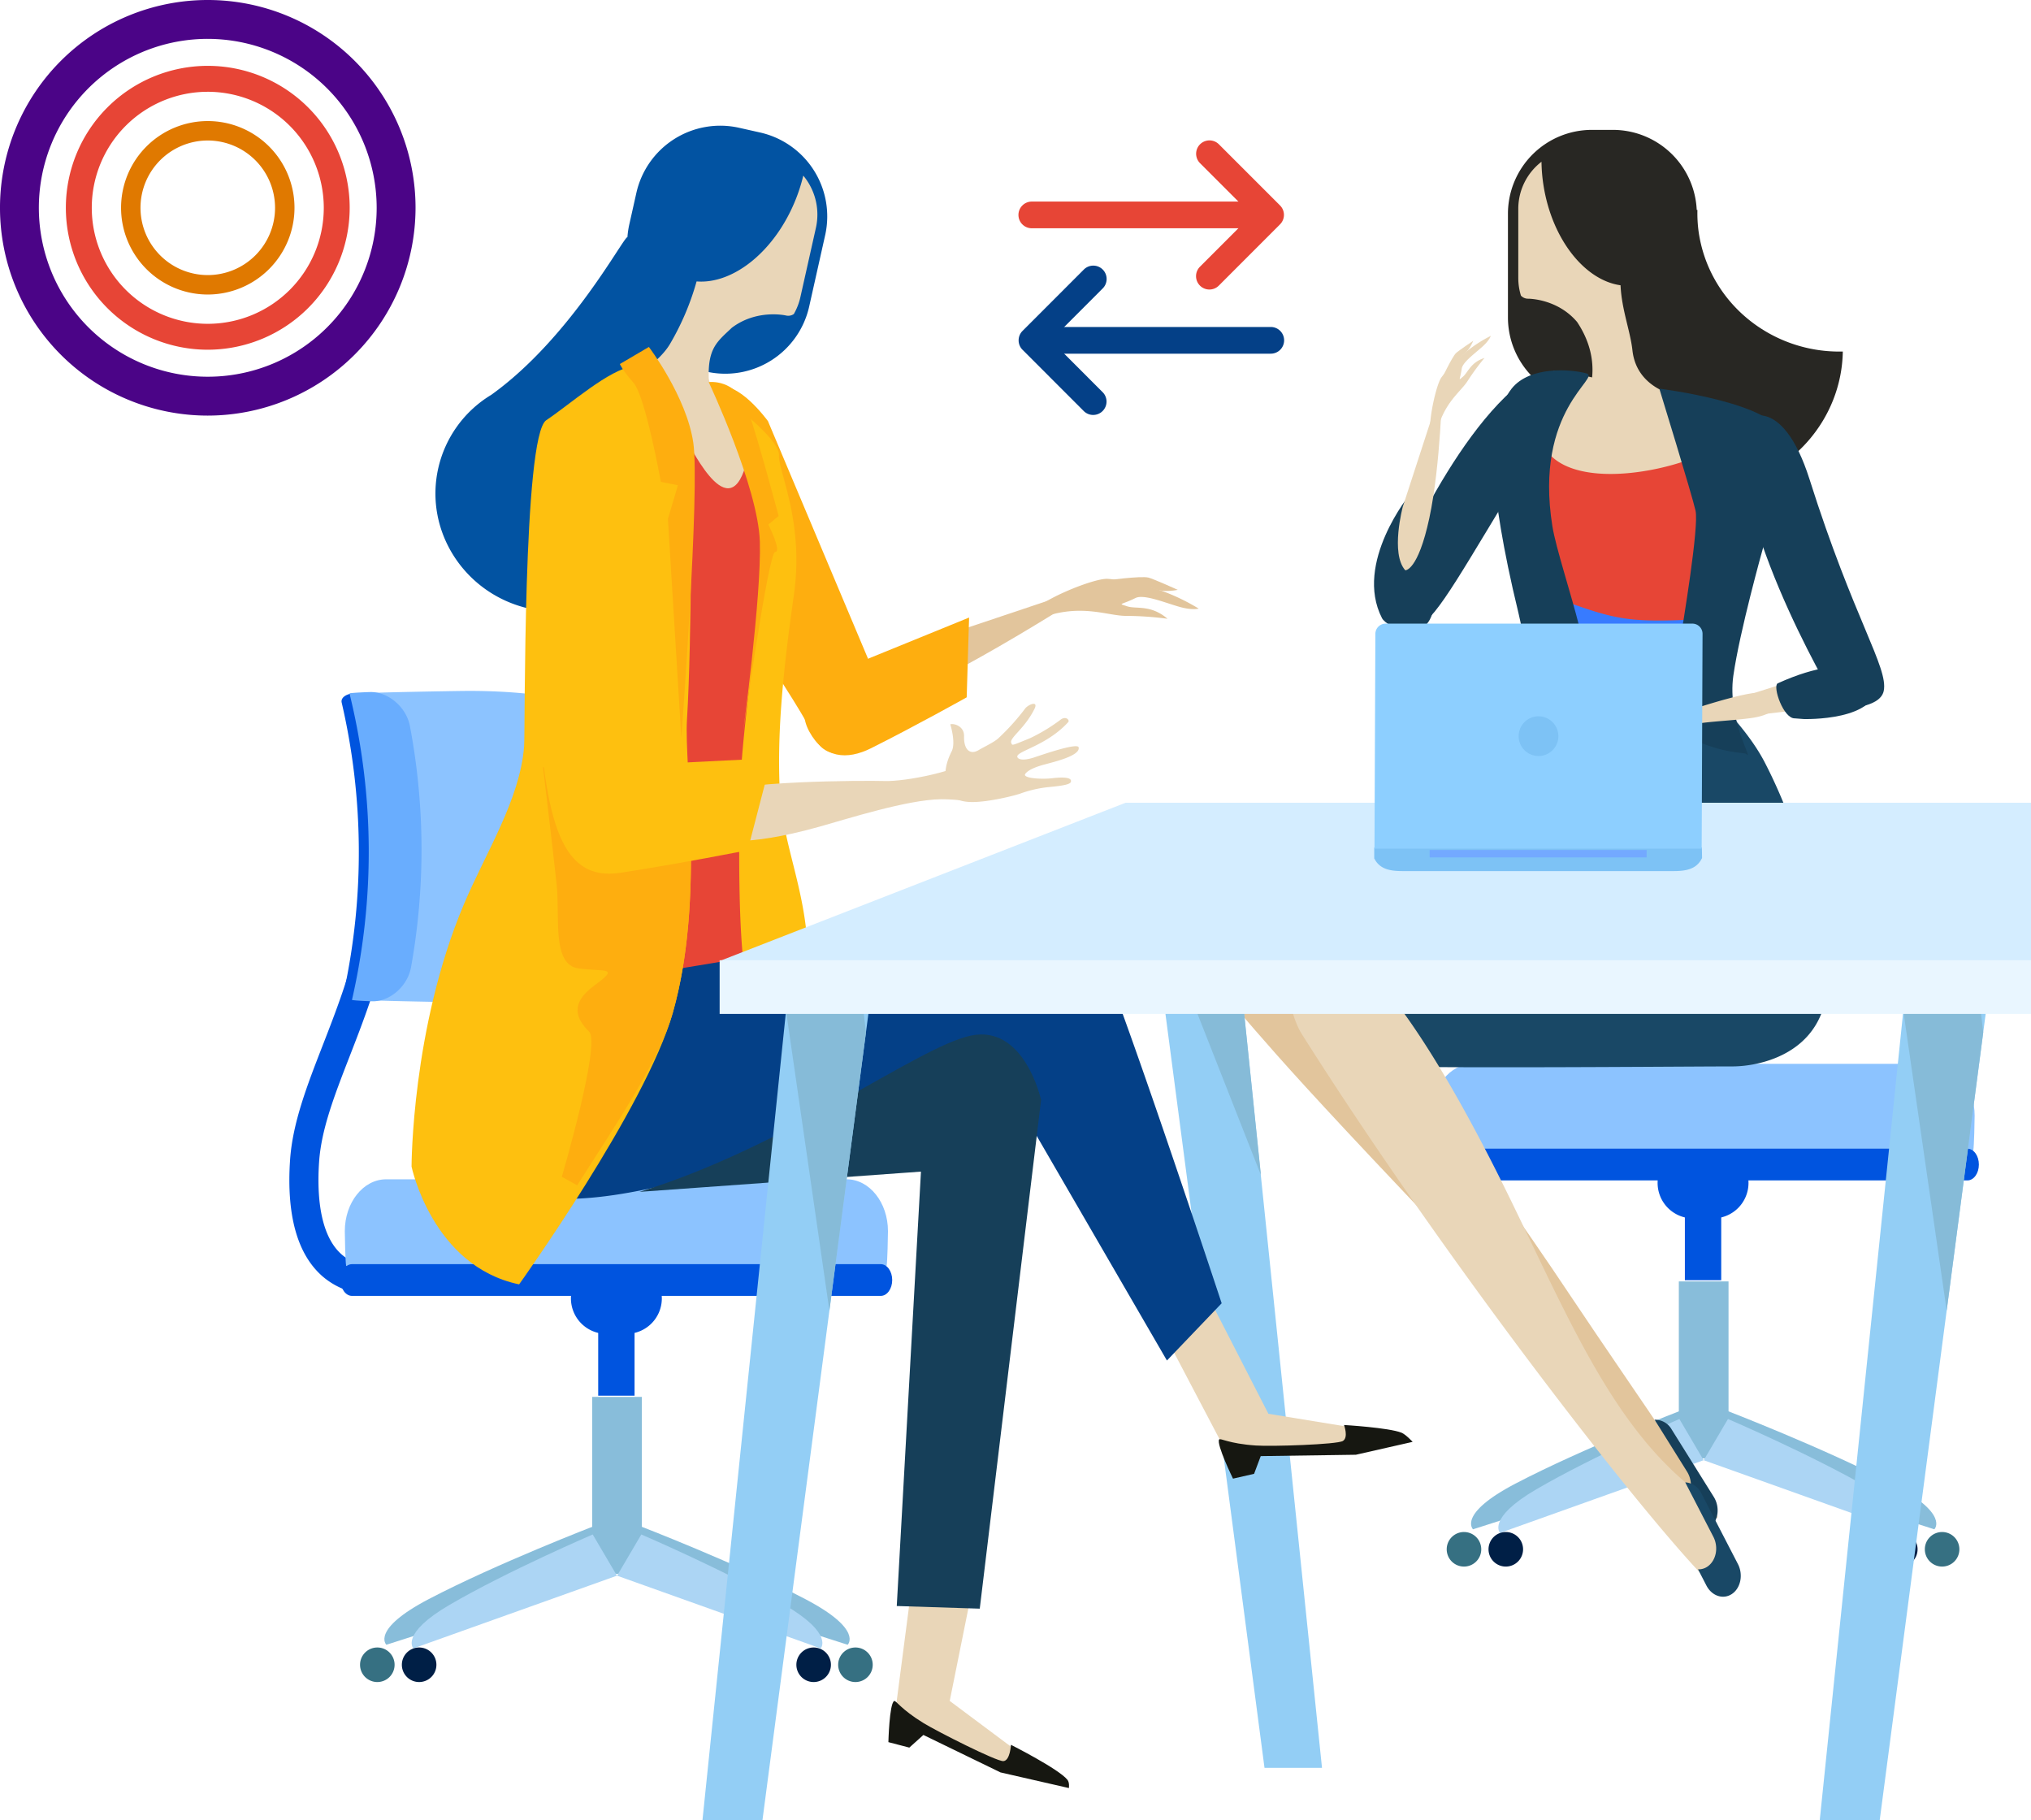 <svg xmlns="http://www.w3.org/2000/svg" xmlns:xlink="http://www.w3.org/1999/xlink" width="951.696" height="852.774" viewBox="0 0 951.696 852.774">
  <defs>
    <clipPath id="clip-path">
      <rect id="Rectangle_991" data-name="Rectangle 991" width="920.962" height="826.93" fill="none"/>
    </clipPath>
  </defs>
  <g id="Group_1383" data-name="Group 1383" transform="translate(-34.272 1.959)">
    <g id="Group_1354" data-name="Group 1354" transform="translate(34.272 -1.959)">
      <g id="Group_1351" data-name="Group 1351" style="mix-blend-mode: multiply;isolation: isolate">
        <path id="Path_2986" data-name="Path 2986" d="M131.631,223.247a97.359,97.359,0,1,1,97.357-97.361A97.469,97.469,0,0,1,131.631,223.247Zm0-176.508a79.148,79.148,0,1,0,79.144,79.146A79.235,79.235,0,0,0,131.631,46.74Z" transform="translate(-34.272 -28.529)" fill="#4b0487"/>
      </g>
      <g id="Group_1352" data-name="Group 1352" transform="translate(30.859 30.861)">
        <path id="Path_2987" data-name="Path 2987" d="M124.343,185.094a66.5,66.5,0,1,1,66.5-66.5A66.573,66.573,0,0,1,124.343,185.094Zm0-120.85A54.355,54.355,0,1,0,178.7,118.6,54.42,54.42,0,0,0,124.343,64.243Z" transform="translate(-57.843 -52.102)" fill="#e74536"/>
      </g>
      <g id="Group_1353" data-name="Group 1353" transform="translate(56.727 56.723)" style="mix-blend-mode: multiply;isolation: isolate">
        <path id="Path_2988" data-name="Path 2988" d="M118.234,153.122a40.633,40.633,0,1,1,40.636-40.632A40.677,40.677,0,0,1,118.234,153.122Zm0-72.158a31.525,31.525,0,1,0,31.528,31.526A31.561,31.561,0,0,0,118.234,80.964Z" transform="translate(-77.602 -71.856)" fill="#e07900"/>
      </g>
    </g>
    <g id="Group_1361" data-name="Group 1361" transform="translate(511.58 63.779)">
      <g id="Group_1357" data-name="Group 1357" transform="translate(0.001 58.766)" style="mix-blend-mode: multiply;isolation: isolate">
        <g id="Group_1355" data-name="Group 1355">
          <path id="Path_2989" data-name="Path 2989" d="M433.8,169.157a6.232,6.232,0,0,1-4.424-1.833l-28.685-28.7a6.255,6.255,0,0,1,0-8.842l28.685-28.708a6.254,6.254,0,1,1,8.847,8.841l-24.266,24.287,24.266,24.275a6.255,6.255,0,0,1-4.424,10.676Z" transform="translate(-398.858 -99.245)" fill="#044087"/>
        </g>
        <g id="Group_1356" data-name="Group 1356" transform="translate(7.795 28.696)">
          <path id="Path_2990" data-name="Path 2990" d="M411.067,133.685a6.255,6.255,0,0,1,0-12.511l104.027-.01a6.255,6.255,0,1,1,0,12.509Z" transform="translate(-404.812 -121.164)" fill="#044087"/>
        </g>
      </g>
      <g id="Group_1360" data-name="Group 1360" style="mix-blend-mode: multiply;isolation: isolate">
        <g id="Group_1358" data-name="Group 1358" transform="translate(83.139)">
          <path id="Path_2991" data-name="Path 2991" d="M468.616,124.268a6.256,6.256,0,0,1-4.425-10.676l24.266-24.285L464.192,65.035a6.255,6.255,0,0,1,8.847-8.844l28.684,28.692a6.256,6.256,0,0,1,0,8.842l-28.684,28.709A6.236,6.236,0,0,1,468.616,124.268Z" transform="translate(-462.361 -54.357)" fill="#e74536"/>
        </g>
        <g id="Group_1359" data-name="Group 1359" transform="translate(0 28.693)">
          <path id="Path_2992" data-name="Path 2992" d="M405.112,88.795a6.255,6.255,0,1,1,0-12.509l104.027-.012a6.255,6.255,0,1,1,0,12.509Z" transform="translate(-398.857 -76.274)" fill="#e74536"/>
        </g>
      </g>
    </g>
    <g id="Group_1378" data-name="Group 1378" transform="translate(65.006 23.885)">
      <g id="Group_1377" data-name="Group 1377" clip-path="url(#clip-path)">
        <g id="Group_1365" data-name="Group 1365" transform="translate(638.04 472.593)">
          <g id="Group_1364" data-name="Group 1364" transform="translate(9.132 101.941)">
            <g id="Group_1362" data-name="Group 1362" transform="translate(11.407 60.198)">
              <path id="Path_2993" data-name="Path 2993" d="M659.907,508.717l13.272,20.237L561.72,564.66s-7.448-7.121,19.9-21.418C613.462,526.577,659.907,508.717,659.907,508.717Z" transform="translate(-560.794 -508.717)" fill="#88bdda"/>
              <path id="Path_2994" data-name="Path 2994" d="M654.75,508.717l-13.267,20.237L752.932,564.66s7.449-7.121-19.9-21.418C701.191,526.577,654.75,508.717,654.75,508.717Z" transform="translate(-535.846 -508.717)" fill="#88bdda"/>
            </g>
            <rect id="Rectangle_986" data-name="Rectangle 986" width="23.285" height="82.919" transform="translate(108.771)" fill="#88bdda"/>
            <g id="Group_1363" data-name="Group 1363" transform="translate(24.188 64.464)">
              <path id="Path_2995" data-name="Path 2995" d="M655.393,511.975l11.361,19.309-95.405,34.069s-6.373-6.793,17.029-20.443C615.643,529.01,655.393,511.975,655.393,511.975Z" transform="translate(-570.557 -511.975)" fill="#acd5f4"/>
              <path id="Path_2996" data-name="Path 2996" d="M655.433,511.975,644.08,531.284l95.414,34.069s6.368-6.793-17.04-20.443C695.2,529.01,655.433,511.975,655.433,511.975Z" transform="translate(-547.825 -511.975)" fill="#acd5f4"/>
            </g>
            <path id="Path_2997" data-name="Path 2997" d="M583.235,560.517a8.093,8.093,0,1,1-8.092-8.095A8.091,8.091,0,0,1,583.235,560.517Z" transform="translate(-547.453 -435.006)" fill="#001f46"/>
            <path id="Path_2998" data-name="Path 2998" d="M724.436,560.517a8.093,8.093,0,1,1-8.1-8.095A8.094,8.094,0,0,1,724.436,560.517Z" transform="translate(-503.796 -435.006)" fill="#001f46"/>
            <path id="Path_2999" data-name="Path 2999" d="M568.268,560.517a8.093,8.093,0,1,1-8.091-8.095A8.09,8.09,0,0,1,568.268,560.517Z" transform="translate(-552.081 -435.006)" fill="#367082"/>
            <path id="Path_3000" data-name="Path 3000" d="M739.4,560.517a8.092,8.092,0,1,1-8.095-8.095A8.09,8.09,0,0,1,739.4,560.517Z" transform="translate(-499.17 -435.006)" fill="#367082"/>
          </g>
          <rect id="Rectangle_987" data-name="Rectangle 987" width="17.034" height="29.818" transform="translate(120.73 71.556)" fill="#0054df"/>
          <path id="Path_3001" data-name="Path 3001" d="M670.16,431.41a16.62,16.62,0,0,1-16.616,16.616h-9.372a16.62,16.62,0,0,1-16.608-16.616h0a16.61,16.61,0,0,1,16.608-16.6h9.372a16.61,16.61,0,0,1,16.616,16.6Z" transform="translate(-519.612 -375.613)" fill="#0054df"/>
          <path id="Path_3002" data-name="Path 3002" d="M800.5,425.478c.4-1.956.645-14.218.645-16.323,0-13.415-8.667-24.287-19.367-24.287H565.992c-10.7,0-19.364,10.871-19.364,24.287,0,2.105.234,14.367.638,16.323Z" transform="translate(-544.635 -384.869)" fill="#8cc3ff"/>
          <path id="Path_3003" data-name="Path 3003" d="M545.106,422.672c0,4.107,2.4,7.43,5.362,7.43H798.241c2.957,0,5.36-3.323,5.36-7.43h0c0-4.111-2.4-7.439-5.36-7.439H550.468c-2.961,0-5.362,3.328-5.362,7.439Z" transform="translate(-545.106 -375.481)" fill="#0054df"/>
        </g>
        <g id="Group_1368" data-name="Group 1368" transform="translate(535.324 35.008)">
          <path id="Path_3004" data-name="Path 3004" d="M574,138.514a39.337,39.337,0,0,0,39.338,39.333l9.831-18.683c21.724,0,39.334-32.731,39.334-54.45V89.959a39.335,39.335,0,0,0-39.334-39.333h-9.831A39.339,39.339,0,0,0,574,89.959Z" transform="translate(-433.458 -50.626)" fill="#282723"/>
          <path id="Path_3005" data-name="Path 3005" d="M649.239,79.908a69.866,69.866,0,0,1,8.133-.627,64.013,64.013,0,0,0,.564,10.223c4.761,33.218,34.153,56.915,67.558,56.109-.514,31.8-24.49,59.532-57.622,64.277-36.653,5.255-70.55-19.577-75.7-55.467S612.574,85.163,649.239,79.908Z" transform="translate(-428.041 -41.766)" fill="#282723"/>
          <path id="Path_3006" data-name="Path 3006" d="M588.574,62.031a77.481,77.481,0,0,0,.94,11.077c3.976,25.265,19.329,44.44,36.1,46.8.522,11.442,4.568,21.363,5.575,30.472,2.188,19.826,24.145,21.939,24.145,21.939,2.849,17.643-66.535,42.082-65.113,39.234s16.221-23.608,21.054-42.674c3.374-13.286-.969-24.237-6.034-31.8-9.379-11.039-22.992-10.879-22.992-10.879a4.507,4.507,0,0,1-3.311-1.451,27.918,27.918,0,0,1-1.237-8.219V84.091A27.807,27.807,0,0,1,588.574,62.031Z" transform="translate(-432.311 -47.1)" fill="#e9d6b8"/>
          <path id="Path_3007" data-name="Path 3007" d="M753.6,367.217c.046-.177.1-.381.147-.551-.118-.136-.219-.287-.329-.424-5.379-27.815-13.674-54.912-26.349-79.4-8.95-17.282-26.993-33.66-34.947-41.936-20.514,11.183-39.19-1.17-58.367,13.333a289.687,289.687,0,0,0-7.549,32.976c-2.909,16.743-5.413,32.309-7.575,46.862-29.743,2.806-103.129,8.431-130.749,13.852-16.365,3.778-17.319,10.133-19.875,12.2,1.452,26.7,23.125,41.788,36.241,63.176,2.33,3.8,178.941,2.046,208.149,2.046C728.046,429.215,767.672,420.242,753.6,367.217Z" transform="translate(-466.228 9.441)" fill="#194866"/>
          <path id="Path_3008" data-name="Path 3008" d="M479.741,375.236c-4.82-5.581-7.5-12.551-11.089-18.753-2.8-11.933-2.752-19.96.672-22.8,12.992-10.724,57.282,11.624,168.667,178.617,24.249,36.364,77.975,113.179,65.6,100.375C519.09,421.827,504.028,403.382,479.741,375.236Z" transform="translate(-466.648 36.191)" fill="#e2c59c"/>
          <path id="Path_3009" data-name="Path 3009" d="M654.216,548.388l-19.744-31.613a8.99,8.99,0,0,0-7.974-4.544l15.2,24.34c2.946,4.71,2.224,11.056-1.612,14.156a7.366,7.366,0,0,1-4.294,1.64l4.536,7.267c2.94,4.708,8.431,6.013,12.27,2.906S657.158,553.1,654.216,548.388Z" transform="translate(-417.225 92.09)" fill="#163f59"/>
          <path id="Path_3010" data-name="Path 3010" d="M667.15,247.47l24.441-57.548c7.265-17.106,1.376-33.51-13.079-36.458L596.745,136.8c-9.016-.856-22.339,16.67-17.963,36.145L599.7,236.164Z" transform="translate(-432.243 -23.993)" fill="#e9d6b8"/>
          <path id="Path_3011" data-name="Path 3011" d="M657.542,160.207c-2.778,49.7,46.24,130.006,46.24,130.006s18.725.281,20.511-8.313c2.261-10.9-14.028-33.626-34.764-99.143C676.691,142.2,658.014,151.889,657.542,160.207Z" transform="translate(-407.662 -19.03)" fill="#163f59"/>
          <path id="Path_3012" data-name="Path 3012" d="M596.451,139.827c-36.953,26.507-66.338,101.513-66.338,101.513s8.316,18.222,15.6,14.567c9.232-4.646,20.578-26.561,52.613-78.772C618.166,144.815,602.64,135.387,596.451,139.827Z" transform="translate(-447.025 -23.366)" fill="#163f59"/>
          <path id="Path_3013" data-name="Path 3013" d="M591.753,253.665c.115,7.469,7.356,19.521,12.651,19.4l51.388,1.7c5.293-.119,18.043-9.332,17.928-16.809l-.453-25.118c-.123-7.461-4.513-13.422-9.807-13.3l-66.442-16.861c-5.293.124-9.5,6.275-9.379,13.745Z" transform="translate(-429.24 -3.615)" fill="#387bff"/>
          <path id="Path_3014" data-name="Path 3014" d="M667.849,261.76c-.054.82-4,1.249-8.815.945l-54.548-3.4c-4.819-.294-8.686-1.208-8.631-2.034l.186-3.107c.048-.821,4-1.241,8.82-.943l54.538,3.393c4.823.3,8.685,1.215,8.638,2.036Z" transform="translate(-426.7 11.983)" fill="#15100c"/>
          <path id="Path_3015" data-name="Path 3015" d="M585.625,158.687a50.311,50.311,0,0,1,2.865-9.8c-10.992,50.669,74.935,30.78,87.132,16.018q.312,2.288.467,4.75c.965,17.86.213,35.722,1.021,53.583.714,14.207-14.6,26.377-22.023,26.651-27.672,1.088-33.994-1.147-60.759-10.879-7.174-2.617-20.621-17.873-18.027-30.884Q581.077,183.481,585.625,158.687Z" transform="translate(-432.846 -20.245)" fill="#e74536"/>
          <path id="Path_3016" data-name="Path 3016" d="M628.187,143.229s55.462,6.911,57.283,22.277c2.6,21.905-8.832,52.852-8.832,52.852s-10.807,38.5-13.78,59.392,10.044,40.7,6.02,36.628c-.806-.821-10.429.12-25.749-7.2s-6.827-35.788-5.32-44.98,9.026-54.331,7.342-61.81S628.187,143.229,628.187,143.229Z" transform="translate(-416.703 -21.995)" fill="#163f59"/>
          <path id="Path_3017" data-name="Path 3017" d="M568.891,166.937s2.75-14.415,8.514-21.683c8.479-10.68,27.786-9.13,35.006-7.161S587.748,154.8,596.5,209.7c1.6,10.026,8.7,31.435,12.606,47.031s-2.264,57.99-2.264,57.99-12.619-6.314-15.117-5.569c-3.933,1.174-5.866-37.232-11.139-58.875C565.469,188.218,568.891,166.937,568.891,166.937Z" transform="translate(-435.139 -24.02)" fill="#163f59"/>
          <path id="Path_3018" data-name="Path 3018" d="M502.05,385.034c-3.84-6.073-5.018-13.364-7.381-19.953-.547-12.026,1.528-19.028,4.823-22.026,14.953-13.591,47.857,11.594,101.125,121.169,26.849,55.236,47.038,103.01,83.327,132.565a28.366,28.366,0,0,1,9.687,13.541c5.282,15.548,2.938,34.929,2.288,34.324C670.5,621.378,573,497.211,502.05,385.034Z" transform="translate(-458.011 38.749)" fill="#e9d6b8"/>
          <path id="Path_3019" data-name="Path 3019" d="M662.151,572.933l-17.127-33.111a8.991,8.991,0,0,0-7.576-5.179l13.183,25.5c2.557,4.925,1.322,11.183-2.756,13.973a7.315,7.315,0,0,1-4.416,1.284l3.932,7.61c2.557,4.938,7.926,6.675,12,3.895S664.7,577.871,662.151,572.933Z" transform="translate(-413.839 99.023)" fill="#194866"/>
          <path id="Path_3020" data-name="Path 3020" d="M529.8,239.083c-13.3-25.884,13.142-58.1,13.142-58.1s8.951.793,12.441,5.546c4.42,6.013,3.2,18.72-1.428,47.739C551.095,252.24,532.037,243.411,529.8,239.083Z" transform="translate(-448.278 -10.322)" fill="#163f59"/>
          <g id="Group_1366" data-name="Group 1366" transform="translate(88.969 96.506)">
            <path id="Path_3021" data-name="Path 3021" d="M538.072,228.721s5.942.42,11.282-24.51,6.073-62.217,6.073-62.217l-18.518,56.922S531.02,220.888,538.072,228.721Z" transform="translate(-534.605 -118.883)" fill="#e9d6b8"/>
            <path id="Path_3022" data-name="Path 3022" d="M549.022,170.592c3.24-14.919,11.409-19.807,14.8-25.244a107.309,107.309,0,0,1,7.826-10.642c-6.512,2.024-7.731,6.808-10.125,8.8s-1.322,1.578-.534-3.818c.45-3.061,6.443-7.292,9.945-10.525,3.035-2.787,3.68-4.822,3.68-4.822a62.523,62.523,0,0,0-10.727,6.812c-6.038,4.89-11.624,11.347-12.617,12.95-1.822,2.933-4.294,12.846-4.979,20.147C545.525,172.485,546.691,181.345,549.022,170.592Z" transform="translate(-531.064 -124.341)" fill="#e9d6b8"/>
            <path id="Path_3023" data-name="Path 3023" d="M550.118,144.409s5.118-10.828,6.915-12.529c1.257-1.181,8.087-5.771,8.087-5.771s-1.561,4.13-4.2,6.124S550.118,144.409,550.118,144.409Z" transform="translate(-529.809 -123.794)" fill="#e9d6b8"/>
          </g>
          <g id="Group_1367" data-name="Group 1367" transform="translate(175.864 257.609)">
            <path id="Path_3024" data-name="Path 3024" d="M679.413,263.954c-13.377,1.791-28.058,1.53-34.836,5.484-9.65,5.618-24.838,24.192-32.517,25.255a21.362,21.362,0,0,0-2.455.63c-2.193.6-4.758.869-5.627,1.227-.995.408-3.662,1.9-2.848.876,7.313-9.063,29.052-29.916,31.672-30.949,5.373-2.139,35.608-12.641,47.646-14.224C694.026,250.467,697.459,261.541,679.413,263.954Z" transform="translate(-600.979 -245.956)" fill="#e9d6b8"/>
            <path id="Path_3025" data-name="Path 3025" d="M638.929,265.19s.068-2.775-2.1-2.946c-3.545-.284-10.323,2.095-12.693,3.044-2.648,1.063-14.273,8.129-14.273,8.129a15.932,15.932,0,0,0,9.685-2.063C626.389,267.229,638.929,265.19,638.929,265.19Z" transform="translate(-598.231 -242.814)" fill="#e9d6b8"/>
            <path id="Path_3026" data-name="Path 3026" d="M692.617,247.4a118.768,118.768,0,0,1-.664,14.377c-35.107,4.407-65.056,6.552-65.056,6.552Z" transform="translate(-592.965 -247.397)" fill="#e9d6b8"/>
          </g>
          <path id="Path_3027" data-name="Path 3027" d="M670.665,250.559c-2.432,1.494,2.731,16.61,8.086,16.391l4.123.314s35.527,1.176,34.405-17.171C717.279,250.093,708.878,233.239,670.665,250.559Z" transform="translate(-403.761 8.771)" fill="#163f59"/>
        </g>
        <path id="Path_3028" data-name="Path 3028" d="M342.236,52.313,332.4,50.106a40.293,40.293,0,0,0-48.123,30.512L280.97,95.36a40.527,40.527,0,0,0-.882,6.005c-1.625-.526-26.449,47.09-63.809,73.871a54.079,54.079,0,0,0-24.847,34.445c-6.614,29.527,12.471,58.952,42.633,65.708s59.967-11.705,66.59-41.233a54,54,0,0,0-6.436-39.617,51.672,51.672,0,0,0,21.7-31.64c.13-.58.233-1.159.343-1.739l.867,3.2a40.293,40.293,0,0,0,48.128-30.5l7.486-33.423A40.289,40.289,0,0,0,342.236,52.313Z" transform="translate(-16.82 -16.082)" fill="#0253a2"/>
        <path id="Path_3029" data-name="Path 3029" d="M500.226,738.472h26.94L482.723,308.056H443.667Z" transform="translate(61.571 63.975)" fill="#93cef5"/>
        <path id="Path_3030" data-name="Path 3030" d="M445.656,327.9,497.93,460.728,483.106,317.77l-1-9.714H447.971Z" transform="translate(62.186 63.975)" fill="#86bbd8"/>
        <g id="Group_1374" data-name="Group 1374" transform="translate(104.857 297.863)">
          <g id="Group_1369" data-name="Group 1369" transform="translate(0 49.766)">
            <path id="Path_3031" data-name="Path 3031" d="M177.009,522.517a35.655,35.655,0,0,1-23.584-8.527c-11.847-10.307-16.979-28.637-15.261-54.475,1.166-17.446,8.028-35.09,15.3-53.794,12.232-31.449,26.092-67.093,18.842-114.231l13.471-2.072c7.805,50.748-7.4,89.833-19.61,121.245-7.18,18.455-13.381,34.407-14.4,49.755-1.394,20.952,2.223,35.887,10.479,43.181,7.815,6.914,17.6,5.133,18.014,5.063l2.734,13.351A31.753,31.753,0,0,1,177.009,522.517Z" transform="translate(-137.841 -289.417)" fill="#0054df"/>
          </g>
          <g id="Group_1372" data-name="Group 1372" transform="translate(33.121 330.773)">
            <g id="Group_1370" data-name="Group 1370" transform="translate(11.407 60.198)">
              <path id="Path_3032" data-name="Path 3032" d="M270.966,550.042l13.272,20.236-111.46,35.705s-7.448-7.119,19.9-21.417C224.521,567.9,270.966,550.042,270.966,550.042Z" transform="translate(-171.853 -550.042)" fill="#88bdda"/>
              <path id="Path_3033" data-name="Path 3033" d="M265.81,550.042l-13.269,20.236,111.451,35.705s7.448-7.119-19.9-21.417C312.25,567.9,265.81,550.042,265.81,550.042Z" transform="translate(-146.906 -550.042)" fill="#88bdda"/>
            </g>
            <rect id="Rectangle_988" data-name="Rectangle 988" width="23.285" height="82.919" transform="translate(108.771)" fill="#88bdda"/>
            <g id="Group_1371" data-name="Group 1371" transform="translate(24.187 64.465)">
              <path id="Path_3034" data-name="Path 3034" d="M266.453,553.3l11.36,19.308-95.405,34.069s-6.372-6.792,17.029-20.442C226.7,570.335,266.453,553.3,266.453,553.3Z" transform="translate(-181.615 -553.301)" fill="#acd5f4"/>
              <path id="Path_3035" data-name="Path 3035" d="M266.492,553.3l-11.353,19.308,95.414,34.069s6.368-6.792-17.04-20.442C306.257,570.335,266.492,553.3,266.492,553.3Z" transform="translate(-158.883 -553.301)" fill="#acd5f4"/>
            </g>
            <path id="Path_3036" data-name="Path 3036" d="M194.292,601.842a8.093,8.093,0,1,1-8.091-8.095A8.088,8.088,0,0,1,194.292,601.842Z" transform="translate(-158.512 -476.331)" fill="#001f46"/>
            <path id="Path_3037" data-name="Path 3037" d="M335.5,601.842a8.093,8.093,0,1,1-8.1-8.095A8.093,8.093,0,0,1,335.5,601.842Z" transform="translate(-114.856 -476.331)" fill="#001f46"/>
            <path id="Path_3038" data-name="Path 3038" d="M179.327,601.842a8.093,8.093,0,1,1-8.091-8.095A8.089,8.089,0,0,1,179.327,601.842Z" transform="translate(-163.14 -476.331)" fill="#367082"/>
            <path id="Path_3039" data-name="Path 3039" d="M350.458,601.842a8.093,8.093,0,1,1-8.095-8.095A8.089,8.089,0,0,1,350.458,601.842Z" transform="translate(-110.229 -476.331)" fill="#367082"/>
          </g>
          <rect id="Rectangle_989" data-name="Rectangle 989" width="17.034" height="29.818" transform="translate(144.718 300.388)" fill="#0054df"/>
          <path id="Path_3040" data-name="Path 3040" d="M281.217,472.735A16.621,16.621,0,0,1,264.6,489.353H255.23a16.622,16.622,0,0,1-16.608-16.617h0a16.61,16.61,0,0,1,16.608-16.6H264.6a16.609,16.609,0,0,1,16.615,16.6Z" transform="translate(-106.682 -188.106)" fill="#0054df"/>
          <path id="Path_3041" data-name="Path 3041" d="M411.555,466.8c.4-1.953.644-14.216.644-16.322,0-13.415-8.668-24.287-19.367-24.287H177.051c-10.7,0-19.364,10.871-19.364,24.287,0,2.105.234,14.368.638,16.322Z" transform="translate(-131.705 -197.362)" fill="#8cc3ff"/>
          <path id="Path_3042" data-name="Path 3042" d="M156.165,464c0,4.106,2.4,7.43,5.362,7.43H409.3c2.957,0,5.36-3.324,5.36-7.43h0c0-4.111-2.4-7.44-5.36-7.44H161.527c-2.963,0-5.362,3.329-5.362,7.44Z" transform="translate(-132.176 -187.974)" fill="#0054df"/>
          <g id="Group_1373" data-name="Group 1373" transform="translate(24.447)">
            <path id="Path_3043" data-name="Path 3043" d="M165.632,396.253c5.326.394,39.146.99,44.978,1.059,37.02.446,68.917-6.505,70.685-15.619a315.976,315.976,0,0,0,.96-114.668c-1.575-9.108-33.95-16.058-71.748-15.6-5.949.071-40.468.676-45.892,1.074A310.136,310.136,0,0,1,165.632,396.253Z" transform="translate(-154.01 -251.404)" fill="#8cc3ff"/>
            <path id="Path_3044" data-name="Path 3044" d="M163.05,252.233c-4.144.046-7.036,2.02-6.463,4.4a309.753,309.753,0,0,1,1.157,134.993c-.521,2.385,2.346,4.349,6.4,4.4h0c4.055.051,7.8-1.847,8.321-4.233a310.292,310.292,0,0,0-.881-135.322c-.563-2.4-4.383-4.28-8.537-4.233Z" transform="translate(-156.515 -251.147)" fill="#0054df"/>
            <path id="Path_3045" data-name="Path 3045" d="M160.518,396.056c1.089.347,8.423.628,9.7.643,8.067.1,16.373-7.017,17.982-15.985a311.013,311.013,0,0,0-.516-112.923c-1.684-8.968-10.2-16.074-18.423-15.976-1.3.014-8.771.3-9.895.651A309.954,309.954,0,0,1,160.518,396.056Z" transform="translate(-155.632 -251.277)" fill="#69adfe"/>
          </g>
        </g>
        <g id="Group_1375" data-name="Group 1375" transform="translate(358.014 244.559)">
          <path id="Path_3046" data-name="Path 3046" d="M333.552,270.885s-14.249,16.047,27.582-2.46c41.814-18.5,98.64-56.029,98.64-56.029L359.291,246.077S339.8,253.242,333.552,270.885Z" transform="translate(-331.212 -210.16)" fill="#e2c59c"/>
          <path id="Path_3047" data-name="Path 3047" d="M407.086,230.378c20.152-8.188,32.91-1.6,42.175-1.722a152,152,0,0,1,19.149,1.351c-7.994-6.8-14.6-4.4-19-5.864s-2.976-.419,3.981-3.858c3.955-1.96,14.051,2.308,20.844,4.2,5.873,1.625,8.783.765,8.783.765a96.473,96.473,0,0,0-17.207-8.3c-10.9-3.789-23.233-5.677-25.96-5.652-4.995.067-18.665,5.076-27.751,10.25C401.865,227.4,392.569,236.275,407.086,230.378Z" transform="translate(-310.07 -210.5)" fill="#e2c59c"/>
          <path id="Path_3048" data-name="Path 3048" d="M429.644,212.319s17.025-2.349,20.559-1.409c2.464.645,13.706,5.725,13.706,5.725s-6.147,1.409-10.752-.363S429.644,212.319,429.644,212.319Z" transform="translate(-300.779 -210.688)" fill="#e2c59c"/>
        </g>
        <path id="Path_3049" data-name="Path 3049" d="M351.1,244.819s-38.652,11.643-26.627,33.722c6.821,12.55,17.582,13.519,28.994,7.82,21.215-10.623,44.773-23.827,44.773-23.827l1.131-37.382Z" transform="translate(24.002 38.342)" fill="#feae0f"/>
        <path id="Path_3050" data-name="Path 3050" d="M368.607,283.072,316.2,158.659s-14.4-19.907-24.071-15.5c-13.951,6.344,1.241,22.744,3.3,31.737,4.214,18.326-13.835,33.872,10.413,77.848,13.945,25.288,23.627,37,32.372,54.495,6.021,12.061,19.721,6.682,31.961.563C393.009,296.378,368.607,283.072,368.607,283.072Z" transform="translate(12.916 12.795)" fill="#feae0f"/>
        <path id="Path_3051" data-name="Path 3051" d="M341.208,67a80.055,80.055,0,0,1-3.429,10.861c-9.626,24.361-29.277,40.094-46.566,38.7a123.036,123.036,0,0,1-12.4,29.2c-5.362,9.262-19.381,17.161-19.381,17.161-6.795,17,61.238,73.915,64.147,72.429,6.173-3.151-4.9-44.036-16.018-56.7-5.226-5.938-10.538-12.939-10.655-16.936-.393-14.03,4.064-17.017,10.822-23.442,11.848-8.93,25.419-5.729,25.419-5.729a4.576,4.576,0,0,0,3.637-.708,28.417,28.417,0,0,0,3.075-7.941l7.266-32.418A28.471,28.471,0,0,0,341.208,67Z" transform="translate(4.463 -10.555)" fill="#e9d6b8"/>
        <path id="Path_3052" data-name="Path 3052" d="M267.9,400.358s17.43,15.782,22.335,17.184c6.552,1.873,24.918-6.062,24.918-6.062s-5.067-81.841-3.183-114.269,9.5-41.814,8.638-51.836c-1.411-16.013,11.59-24.183,7.75-36.394s-13.483-56.083-14.146-49.994c-5.66,51.878-25.554,11.873-29.53,5.606C282.506,161.148,267.9,400.358,267.9,400.358Z" transform="translate(7.228 17.708)" fill="#e74536"/>
        <path id="Path_3053" data-name="Path 3053" d="M296.7,148.521s23.063,16.915,22.751,24.719,11.916,30.9,6.96,65.594c-5.661,39.62-7.765,66.216-6.6,91.492s12.809,47.176,13.2,78.293c.315,24.37-5.269,26.541-5.269,26.541a20.222,20.222,0,0,1-19.793-4.345c-9.041-8.33-7.435-91.751-6.065-112.747s7.918-70.45,9.434-84.893c1.892-17.92-.954-35.409-1.885-40.557-3.2-17.76-7.018-28.641-9.676-35.17-.456-1.126-6.452-5.925-6.829-6.8C291.292,146.859,294.816,146.4,296.7,148.521Z" transform="translate(14.835 14.261)" fill="#fec00f"/>
        <path id="Path_3054" data-name="Path 3054" d="M364.972,557.085l-10.466,80.252,45.231,20.752,25.112,5.3-44.559-33.267,14.578-72.409Z" transform="translate(34.004 140.97)" fill="#e9d6b8"/>
        <path id="Path_3055" data-name="Path 3055" d="M352.245,632.177l9.812,2.559,6.589-5.925,36.136,17.546,32.044,7.331s.394-2.512-.679-3.867c-4.031-5.073-26.472-16.4-26.472-16.4s-.36,7.44-3.552,7.646-30.878-13.834-37.279-17.742c-11.022-6.736-13.085-10.917-13.927-10.4C352.7,614.3,352.245,632.177,352.245,632.177Z" transform="translate(33.305 158.219)" fill="#161711"/>
        <path id="Path_3056" data-name="Path 3056" d="M445.891,473.8l35.928,68.393,49.707-2.443,24.719-6.867-54.886-8.978-29.973-58.44Z" transform="translate(62.259 112.643)" fill="#e9d6b8"/>
        <path id="Path_3057" data-name="Path 3057" d="M477.16,539.253,487.044,537l3.115-8.3,44.57-.639,26.61-6.037s-3.225-3.488-5.2-4.285c-5.928-2.387-26.963-3.619-26.963-3.619s2.211,5.817-.524,7.486-33.362,2.652-40.852,2.125c-12.892-.888-16.641-3.647-17.15-2.8C469.316,523.183,477.16,539.253,477.16,539.253Z" transform="translate(69.866 127.686)" fill="#161711"/>
        <path id="Path_3058" data-name="Path 3058" d="M260.3,315.609l26.811,11.657,11.656,34.975,172.462-28.388s17.568-5.415,28.752,22.328c15.92,39.5,56.44,162.289,56.44,162.289l-25.648,26.813L450.326,406.549S285.5,483.861,231.148,467.173c-20.854-6.4-36.784-43.24-33.81-80.448a477.611,477.611,0,0,1,8.163-55.957Z" transform="translate(-14.699 66.31)" fill="#044087"/>
        <path id="Path_3059" data-name="Path 3059" d="M263.155,448.107l131.9-9.489L383.716,642.146l38.892,1.237,28.737-238.36s-7.753-35.476-32.94-30.123S332.259,426.95,263.155,448.107Z" transform="translate(5.76 84.471)" fill="#163f59"/>
        <path id="Path_3060" data-name="Path 3060" d="M231.977,565.428s59.421-82.886,72-127.2C319,385.317,309.3,322.4,310.626,301.019c2.435-39.286,1.889-115.074,2.414-124.511s-6.661-19.088-6.661-19.088-7.337-24.029-20.635-22.257c-11.695,1.562-29.734,17.838-41.053,25.384-11.057,7.379-9.82,145.831-10.375,152.8-2,25.155-17.906,49.577-28.284,74.149-24.455,57.93-24.455,122.73-24.455,122.73S191.229,556.883,231.977,565.428Z" transform="translate(-19.462 10.491)" fill="#fec00f"/>
        <path id="Path_3061" data-name="Path 3061" d="M297.649,303.377l-69.021-24.741s4.8,40,6.4,55.2-2.4,37.6,10.4,39.2,19.2-.8,7.2,8.007-8,16-2.4,21.6-12.8,68-12.8,68,1.821.927,7.2,4c17.049-26.957,38.2-57.54,44.8-80.805C297.967,363.763,298.52,330.452,297.649,303.377Z" transform="translate(-4.915 54.879)" fill="#feae0f"/>
        <g id="Group_1376" data-name="Group 1376" transform="translate(294.149 350.271)">
          <path id="Path_3062" data-name="Path 3062" d="M309.37,788.879H282.429l44.444-430.415h39.052Z" transform="translate(-282.429 -270.711)" fill="#93cef5"/>
          <path id="Path_3063" data-name="Path 3063" d="M353.063,378.3,335.932,508.65,315.616,368.178l1-9.713h34.134Z" transform="translate(-272.169 -270.711)" fill="#86bbd8"/>
          <path id="Path_3064" data-name="Path 3064" d="M709.258,788.879h-26.93l44.441-430.415h39.055Z" transform="translate(-158.789 -270.711)" fill="#93cef5"/>
          <path id="Path_3065" data-name="Path 3065" d="M752.96,378.3,735.834,508.65,715.5,368.178l1.008-9.713h34.136Z" transform="translate(-148.531 -270.711)" fill="#86bbd8"/>
          <path id="Path_3066" data-name="Path 3066" d="M932.271,788.879h26.94L914.767,358.465H875.71Z" transform="translate(-98.999 -270.711)" fill="#93cef5"/>
          <path id="Path_3067" data-name="Path 3067" d="M877.7,378.3l52.275,132.832L915.151,368.178l-1-9.713H880.016Z" transform="translate(-98.383 -270.711)" fill="#86bbd8"/>
          <path id="Path_3068" data-name="Path 3068" d="M291.847,365.58H1130.08l190.214-74.145H482.061Z" transform="translate(-279.518 -291.435)" fill="#d4edff"/>
          <rect id="Rectangle_990" data-name="Rectangle 990" width="842.255" height="25.153" transform="translate(12.329 73.78)" fill="#e9f6ff"/>
        </g>
        <path id="Path_3069" data-name="Path 3069" d="M269.735,128.31s17.6,23.2,20.8,44.8-5.6,138.407-5.6,138.407l-6.281-102.644,4.682-15.765-8-1.593s-7.2-40-12.8-46.407-6.4-8.8-6.4-8.8Z" transform="translate(3.59 8.401)" fill="#feae0f"/>
        <path id="Path_3070" data-name="Path 3070" d="M287.936,140.913s23.158,49.12,23.959,74.724-8,90.405-8,90.405,12-85.6,15.2-85.6-3.2-12.8-3.2-12.8l4.8-4s-9.941-37.367-14.4-49.6C300.842,139.07,287.936,140.913,287.936,140.913Z" transform="translate(13.422 12.275)" fill="#feae0f"/>
      </g>
    </g>
    <g id="Group_1379" data-name="Group 1379" transform="translate(362.096 327.807)">
      <path id="Path_3071" data-name="Path 3071" d="M292.754,314.231s11.886,4.337,48.2-5.852c12.924-3.628,41.188-12.652,56.8-12.818s27.845,6.389,35.208-13.42c3.3-8.9-11.661-12.537-19.046-6.14s-32.74,11.292-42.342,11.022-71.451-.207-81.855,6.708S287.368,313.481,292.754,314.231Z" transform="translate(-284.676 -250.857)" fill="#e9d6b8"/>
      <path id="Path_3072" data-name="Path 3072" d="M373.739,294.421s-3.441-5.7,1.86-16.157c2.058-4.073-.648-12.63-.648-12.63,1.617-.558,6.581.783,6.446,5.585-.174,6.209,2.751,8.926,6.823,6.494,2.7-1.608,7.186-3.646,9.249-5.544a107.371,107.371,0,0,0,12.721-14.152c1.855-1.952,6.1-3.433,4.191.416-4.621,9.316-11.912,13.635-10.856,15.909.568,1.214-.411,1.566,8.87-2.252a82.045,82.045,0,0,0,13.99-8.449c2.722-2.227,4.621.079,3.837.941-10.123,11.127-24.281,13.583-23.875,16.242.172,1.108,2.345,2.069,7.595.415,2.51-.791,20.62-7.227,21.152-4.81.872,3.952-11.6,6.818-16.442,8.146-8.267,2.27-8.739,4.657-8.739,4.657-.051,1.8,8.178,2.2,12.763,1.661,4.82-.567,9.492-.56,8.758,1.744-.439,1.39-5.658,1.945-10.476,2.411a55.751,55.751,0,0,0-12.687,2.845c-1.625.754-16.144,4.549-24.336,4.12S373.655,297.422,373.739,294.421Z" transform="translate(-257.479 -256.032)" fill="#e9d6b8"/>
    </g>
    <path id="Path_3073" data-name="Path 3073" d="M280.774,316.187l-6.026-128.131s-6.912-26.851-16.976-33.015c-11.944-7.308-28.359,6.245-28.359,6.245S221,181.291,226.647,275.775c3.772,63.194,9.6,95.913,39.563,91.3,27.961-4.309,59.54-10.566,59.54-10.566L336.965,313.4Z" transform="translate(58.876 39.882)" fill="#fec00f"/>
    <g id="Group_1382" data-name="Group 1382" transform="translate(678.199 290.225)">
      <path id="Path_3074" data-name="Path 3074" d="M679.675,312.551c.033-.064.064-.117.088-.161l-.088-4.919H526.141v4.919a.257.257,0,0,0,0,.161l.525.909c2.625,4.265,7.316,5.029,12.678,5.029H666.476c5.375,0,10.052-.763,12.683-5.029Z" transform="translate(-526.127 -202.545)" fill="#7dc2f5"/>
      <g id="Group_1380" data-name="Group 1380" transform="translate(25.997 106.075)">
        <rect id="Rectangle_992" data-name="Rectangle 992" width="101.654" height="3.459" fill="#73a9ff"/>
      </g>
      <g id="Group_1381" data-name="Group 1381" transform="translate(0.138)">
        <path id="Path_3075" data-name="Path 3075" d="M679.55,332.781l.406-100.655a4.766,4.766,0,0,0-4.779-4.8H531.468a4.824,4.824,0,0,0-4.822,4.8l-.414,100.655Z" transform="translate(-526.233 -227.325)" fill="#8dcfff"/>
        <path id="Path_3076" data-name="Path 3076" d="M596.448,269.8a9.306,9.306,0,1,1-9.269-9.311A9.344,9.344,0,0,1,596.448,269.8Z" transform="translate(-510.278 -217.07)" fill="#7dc2f5"/>
      </g>
    </g>
  </g>
</svg>

